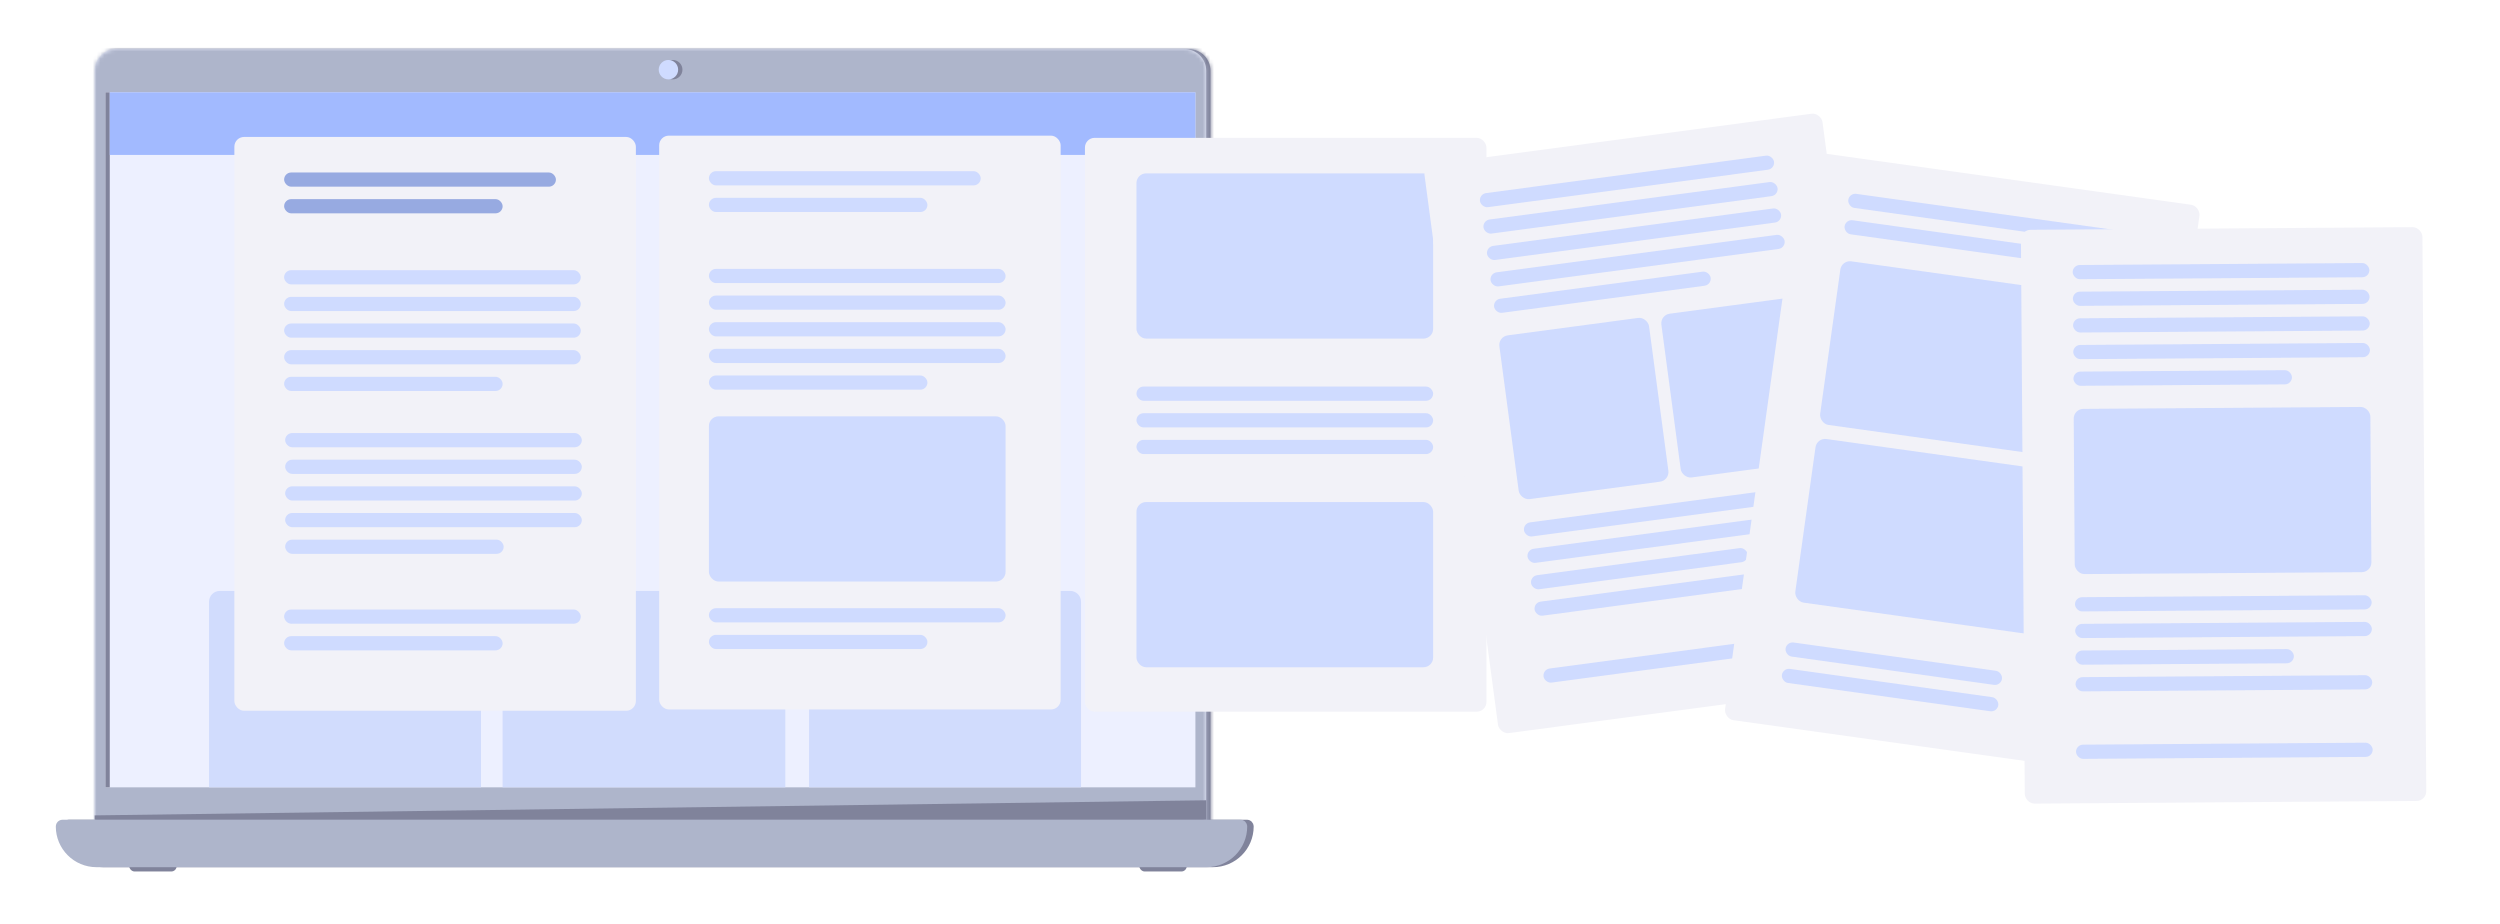 <svg width="660" height="244" viewBox="0 0 660 244" fill="none" xmlns="http://www.w3.org/2000/svg">
<mask id="path-1-inside-1_542_9774" fill="white">
<path d="M26.129 18.68C26.129 15.533 28.68 12.982 31.827 12.982H313.878C317.025 12.982 319.576 15.533 319.576 18.68V219.25H26.129V18.68Z"/>
</mask>
<path d="M26.129 18.68C26.129 15.533 28.68 12.982 31.827 12.982H313.878C317.025 12.982 319.576 15.533 319.576 18.68V219.25H26.129V18.68Z" fill="#80839B"/>
<path d="M23.28 10.133C23.28 5.413 27.107 1.586 31.827 1.586H313.878C318.599 1.586 322.425 5.413 322.425 10.133L316.727 24.378C316.727 24.378 315.452 24.378 313.878 24.378H31.827C30.253 24.378 28.978 24.378 28.978 24.378L23.28 10.133ZM322.425 230.646H23.28L28.978 207.854H316.727L322.425 230.646ZM23.28 230.646V10.133C23.28 5.413 27.107 1.586 31.827 1.586L31.827 24.378C30.253 24.378 28.978 24.378 28.978 24.378V207.854L23.28 230.646ZM313.878 1.586C318.599 1.586 322.425 5.413 322.425 10.133V230.646L316.727 207.854V24.378C316.727 24.378 315.452 24.378 313.878 24.378V1.586Z" fill="#80839B" mask="url(#path-1-inside-1_542_9774)"/>
<path d="M17.866 218.192C17.866 217.99 18.03 217.826 18.232 217.826H329.181C329.383 217.826 329.547 217.99 329.547 218.192C329.547 223.339 325.374 227.512 320.227 227.512H27.186C22.039 227.512 17.866 223.339 17.866 218.192Z" fill="#80839B" stroke="#80839B" stroke-width="2.849"/>
<rect x="300.771" y="227.227" width="12.536" height="2.849" rx="1.425" fill="#80839B"/>
<rect x="34.105" y="227.227" width="12.536" height="2.849" rx="1.425" fill="#80839B"/>
<mask id="path-6-inside-2_542_9774" fill="white">
<path d="M24.988 18.68C24.988 15.533 27.539 12.982 30.686 12.982H312.738C315.885 12.982 318.436 15.533 318.436 18.68V219.25H24.988V18.68Z"/>
</mask>
<path d="M24.988 18.68C24.988 15.533 27.539 12.982 30.686 12.982H312.738C315.885 12.982 318.436 15.533 318.436 18.68V219.25H24.988V18.68Z" fill="#EDF0FF"/>
<path d="M22.139 10.133C22.139 5.413 25.966 1.586 30.686 1.586H312.738C317.458 1.586 321.285 5.413 321.285 10.133L315.587 24.378C315.587 24.378 314.311 24.378 312.738 24.378H30.686C29.113 24.378 27.837 24.378 27.837 24.378L22.139 10.133ZM321.285 230.646H22.139L27.837 207.854H315.587L321.285 230.646ZM22.139 230.646V10.133C22.139 5.413 25.966 1.586 30.686 1.586L30.686 24.378C29.113 24.378 27.837 24.378 27.837 24.378V207.854L22.139 230.646ZM312.738 1.586C317.458 1.586 321.285 5.413 321.285 10.133V230.646L315.587 207.854V24.378C315.587 24.378 314.311 24.378 312.738 24.378V1.586Z" fill="#AEB5CB" mask="url(#path-6-inside-2_542_9774)"/>
<path d="M16.157 218.192C16.157 217.99 16.321 217.826 16.523 217.826H327.472C327.674 217.826 327.838 217.99 327.838 218.192C327.838 223.339 323.665 227.512 318.518 227.512H25.477C20.33 227.512 16.157 223.339 16.157 218.192Z" fill="#AEB5CB" stroke="#AEB5CB" stroke-width="2.849"/>
<circle cx="177.605" cy="18.395" r="2.564" fill="#80839B"/>
<circle cx="176.466" cy="18.395" r="2.564" fill="#CFDBFF"/>
<path d="M24.988 215.261L318.436 211.273V216.401H24.988V215.261Z" fill="#80839B"/>
<rect x="27.838" y="24.378" width="1.14" height="183.476" fill="#80839B"/>
<rect x="28.977" y="24.378" width="286.61" height="16.524" fill="#A2BAFF"/>
<path d="M55.188 158.851C55.188 157.278 56.463 156.002 58.036 156.002H124.133C125.707 156.002 126.982 157.278 126.982 158.851V207.854H55.188V158.851Z" fill="#D1DCFD"/>
<path d="M132.682 158.851C132.682 157.278 133.957 156.002 135.531 156.002H204.477C206.05 156.002 207.326 157.278 207.326 158.851V207.854H132.682V158.851Z" fill="#D1DCFD"/>
<path d="M213.594 158.851C213.594 157.278 214.869 156.002 216.443 156.002H282.54C284.113 156.002 285.389 157.278 285.389 158.851V207.854H213.594V158.851Z" fill="#D1DCFD"/>
<g filter="url(#filter0_d_542_9774)">
<rect x="61.875" y="36.155" width="105.995" height="151.488" rx="2.56" fill="#F2F2F8"/>
<rect x="75.008" y="45.535" width="71.757" height="3.752" rx="1.876" fill="#97AAE1"/>
<rect x="75.008" y="52.57" width="57.687" height="3.752" rx="1.876" fill="#97AAE1"/>
<rect x="75.006" y="71.33" width="78.323" height="3.752" rx="1.876" fill="#CFDBFF"/>
<rect x="75.279" y="114.325" width="78.323" height="3.752" rx="1.876" fill="#CFDBFF"/>
<rect x="75.008" y="78.365" width="78.323" height="3.752" rx="1.876" fill="#CFDBFF"/>
<rect x="75.279" y="121.36" width="78.323" height="3.752" rx="1.876" fill="#CFDBFF"/>
<rect x="75.008" y="85.4" width="78.323" height="3.752" rx="1.876" fill="#CFDBFF"/>
<rect x="75.279" y="128.395" width="78.323" height="3.752" rx="1.876" fill="#CFDBFF"/>
<rect x="75.008" y="92.435" width="78.323" height="3.752" rx="1.876" fill="#CFDBFF"/>
<rect x="75.279" y="135.43" width="78.323" height="3.752" rx="1.876" fill="#CFDBFF"/>
<rect x="75.008" y="160.91" width="78.323" height="3.752" rx="1.876" fill="#CFDBFF"/>
<rect x="75.008" y="99.471" width="57.687" height="3.752" rx="1.876" fill="#CFDBFF"/>
<rect x="75.279" y="142.465" width="57.687" height="3.752" rx="1.876" fill="#CFDBFF"/>
<rect x="75.008" y="167.945" width="57.687" height="3.752" rx="1.876" fill="#CFDBFF"/>
</g>
<g filter="url(#filter1_d_542_9774)">
<rect x="174.02" y="35.809" width="105.995" height="151.488" rx="2.56" fill="#F2F2F8"/>
<rect x="187.152" y="45.19" width="71.757" height="3.752" rx="1.876" fill="#CFDBFF"/>
<rect x="187.152" y="52.225" width="57.687" height="3.752" rx="1.876" fill="#CFDBFF"/>
<rect x="187.152" y="70.985" width="78.323" height="3.752" rx="1.876" fill="#CFDBFF"/>
<rect x="187.152" y="78.02" width="78.323" height="3.752" rx="1.876" fill="#CFDBFF"/>
<rect x="187.152" y="85.055" width="78.323" height="3.752" rx="1.876" fill="#CFDBFF"/>
<rect x="187.152" y="92.09" width="78.323" height="3.752" rx="1.876" fill="#CFDBFF"/>
<rect x="187.152" y="160.564" width="78.323" height="3.752" rx="1.876" fill="#CFDBFF"/>
<rect x="187.152" y="99.125" width="57.687" height="3.752" rx="1.876" fill="#CFDBFF"/>
<rect x="187.152" y="167.599" width="57.687" height="3.752" rx="1.876" fill="#CFDBFF"/>
<rect x="187.152" y="109.912" width="78.323" height="43.617" rx="2.56" fill="#CFDBFF"/>
</g>
<g filter="url(#filter2_d_542_9774)">
<rect x="286.424" y="36.392" width="105.995" height="151.488" rx="2.56" fill="#F2F2F8"/>
<rect x="300.025" y="102.053" width="78.323" height="3.752" rx="1.876" fill="#CFDBFF"/>
<rect x="300.025" y="109.088" width="78.323" height="3.752" rx="1.876" fill="#CFDBFF"/>
<rect x="300.025" y="116.123" width="78.323" height="3.752" rx="1.876" fill="#CFDBFF"/>
<rect x="300.025" y="45.772" width="78.323" height="43.617" rx="2.56" fill="#CFDBFF"/>
<rect x="300.025" y="132.538" width="78.323" height="43.617" rx="2.56" fill="#CFDBFF"/>
</g>
<g filter="url(#filter3_d_542_9774)">
<rect x="379.666" y="43.725" width="105.995" height="151.488" rx="2.56" transform="rotate(-7.615 379.666 43.725)" fill="#F2F2F8"/>
<rect x="394.391" y="51.22" width="78.323" height="3.752" rx="1.876" transform="rotate(-7.615 394.391 51.22)" fill="#CFDBFF"/>
<rect x="395.322" y="58.193" width="78.323" height="3.752" rx="1.876" transform="rotate(-7.615 395.322 58.193)" fill="#CFDBFF"/>
<rect x="396.254" y="65.166" width="78.323" height="3.752" rx="1.876" transform="rotate(-7.615 396.254 65.166)" fill="#CFDBFF"/>
<rect x="406.014" y="138.15" width="78.323" height="3.752" rx="1.876" transform="rotate(-7.615 406.014 138.15)" fill="#CFDBFF"/>
<rect x="397.188" y="72.139" width="78.323" height="3.752" rx="1.876" transform="rotate(-7.615 397.188 72.139)" fill="#CFDBFF"/>
<rect x="406.945" y="145.123" width="78.323" height="3.752" rx="1.876" transform="rotate(-7.615 406.945 145.123)" fill="#CFDBFF"/>
<rect x="408.811" y="159.069" width="78.323" height="3.752" rx="1.876" transform="rotate(-7.615 408.811 159.069)" fill="#CFDBFF"/>
<rect x="411.172" y="176.734" width="78.323" height="3.752" rx="1.876" transform="rotate(-7.615 411.172 176.734)" fill="#CFDBFF"/>
<rect x="398.119" y="79.112" width="57.687" height="3.752" rx="1.876" transform="rotate(-7.615 398.119 79.112)" fill="#CFDBFF"/>
<rect x="407.877" y="152.096" width="57.687" height="3.752" rx="1.876" transform="rotate(-7.615 407.877 152.096)" fill="#CFDBFF"/>
<rect x="399.426" y="88.874" width="39.865" height="43.617" rx="2.56" transform="rotate(-7.615 399.426 88.874)" fill="#CFDBFF"/>
<rect x="442.191" y="83.156" width="35.175" height="43.617" rx="2.56" transform="rotate(-7.615 442.191 83.156)" fill="#CFDBFF"/>
</g>
<g filter="url(#filter4_d_542_9774)">
<rect x="479.961" y="39.746" width="105.995" height="151.488" rx="2.56" transform="rotate(7.956 479.961 39.746)" fill="#F2F2F8"/>
<rect x="492.133" y="50.918" width="71.757" height="3.752" rx="1.876" transform="rotate(7.956 492.133 50.918)" fill="#CFDBFF"/>
<rect x="491.16" y="57.885" width="57.687" height="3.752" rx="1.876" transform="rotate(7.956 491.16 57.885)" fill="#CFDBFF"/>
<rect x="475.58" y="169.363" width="57.687" height="3.752" rx="1.876" transform="rotate(7.956 475.58 169.363)" fill="#CFDBFF"/>
<rect x="474.607" y="176.33" width="57.687" height="3.752" rx="1.876" transform="rotate(7.956 474.607 176.33)" fill="#CFDBFF"/>
<rect x="490.131" y="68.634" width="78.323" height="43.617" rx="2.56" transform="rotate(7.956 490.131 68.634)" fill="#CFDBFF"/>
<rect x="483.574" y="115.547" width="78.323" height="43.617" rx="2.56" transform="rotate(7.956 483.574 115.547)" fill="#CFDBFF"/>
</g>
<g filter="url(#filter5_d_542_9774)">
<rect x="537.441" y="60.687" width="105.995" height="151.488" rx="2.56" transform="rotate(-0.397 537.441 60.687)" fill="#F2F2F8"/>
<rect x="551.107" y="69.973" width="78.323" height="3.752" rx="1.876" transform="rotate(-0.397 551.107 69.973)" fill="#CFDBFF"/>
<rect x="551.156" y="77.008" width="78.323" height="3.752" rx="1.876" transform="rotate(-0.397 551.156 77.008)" fill="#CFDBFF"/>
<rect x="551.205" y="84.043" width="78.323" height="3.752" rx="1.876" transform="rotate(-0.397 551.205 84.043)" fill="#CFDBFF"/>
<rect x="551.715" y="157.674" width="78.323" height="3.752" rx="1.876" transform="rotate(-0.397 551.715 157.674)" fill="#CFDBFF"/>
<rect x="551.254" y="91.078" width="78.323" height="3.752" rx="1.876" transform="rotate(-0.397 551.254 91.078)" fill="#CFDBFF"/>
<rect x="551.764" y="164.709" width="78.323" height="3.752" rx="1.876" transform="rotate(-0.397 551.764 164.709)" fill="#CFDBFF"/>
<rect x="551.861" y="178.779" width="78.323" height="3.752" rx="1.876" transform="rotate(-0.397 551.861 178.779)" fill="#CFDBFF"/>
<rect x="551.984" y="196.601" width="78.323" height="3.752" rx="1.876" transform="rotate(-0.397 551.984 196.601)" fill="#CFDBFF"/>
<rect x="551.303" y="98.112" width="57.687" height="3.752" rx="1.876" transform="rotate(-0.397 551.303 98.112)" fill="#CFDBFF"/>
<rect x="551.812" y="171.744" width="57.687" height="3.752" rx="1.876" transform="rotate(-0.397 551.812 171.744)" fill="#CFDBFF"/>
<rect x="551.371" y="107.961" width="78.323" height="43.617" rx="2.56" transform="rotate(-0.397 551.371 107.961)" fill="#CFDBFF"/>
</g>
<defs>
<filter id="filter0_d_542_9774" x="45.179" y="19.459" width="139.387" height="184.881" filterUnits="userSpaceOnUse" color-interpolation-filters="sRGB">
<feFlood flood-opacity="0" result="BackgroundImageFix"/>
<feColorMatrix in="SourceAlpha" type="matrix" values="0 0 0 0 0 0 0 0 0 0 0 0 0 0 0 0 0 0 127 0" result="hardAlpha"/>
<feOffset/>
<feGaussianBlur stdDeviation="8.348"/>
<feComposite in2="hardAlpha" operator="out"/>
<feColorMatrix type="matrix" values="0 0 0 0 0.295 0 0 0 0 0.356 0 0 0 0 0.905 0 0 0 0.2 0"/>
<feBlend mode="normal" in2="BackgroundImageFix" result="effect1_dropShadow_542_9774"/>
<feBlend mode="normal" in="SourceGraphic" in2="effect1_dropShadow_542_9774" result="shape"/>
</filter>
<filter id="filter1_d_542_9774" x="157.323" y="19.113" width="139.387" height="184.881" filterUnits="userSpaceOnUse" color-interpolation-filters="sRGB">
<feFlood flood-opacity="0" result="BackgroundImageFix"/>
<feColorMatrix in="SourceAlpha" type="matrix" values="0 0 0 0 0 0 0 0 0 0 0 0 0 0 0 0 0 0 127 0" result="hardAlpha"/>
<feOffset/>
<feGaussianBlur stdDeviation="8.348"/>
<feComposite in2="hardAlpha" operator="out"/>
<feColorMatrix type="matrix" values="0 0 0 0 0.295 0 0 0 0 0.356 0 0 0 0 0.905 0 0 0 0.2 0"/>
<feBlend mode="normal" in2="BackgroundImageFix" result="effect1_dropShadow_542_9774"/>
<feBlend mode="normal" in="SourceGraphic" in2="effect1_dropShadow_542_9774" result="shape"/>
</filter>
<filter id="filter2_d_542_9774" x="269.727" y="19.696" width="139.387" height="184.881" filterUnits="userSpaceOnUse" color-interpolation-filters="sRGB">
<feFlood flood-opacity="0" result="BackgroundImageFix"/>
<feColorMatrix in="SourceAlpha" type="matrix" values="0 0 0 0 0 0 0 0 0 0 0 0 0 0 0 0 0 0 127 0" result="hardAlpha"/>
<feOffset/>
<feGaussianBlur stdDeviation="8.348"/>
<feComposite in2="hardAlpha" operator="out"/>
<feColorMatrix type="matrix" values="0 0 0 0 0.295 0 0 0 0 0.356 0 0 0 0 0.905 0 0 0 0.2 0"/>
<feBlend mode="normal" in2="BackgroundImageFix" result="effect1_dropShadow_542_9774"/>
<feBlend mode="normal" in="SourceGraphic" in2="effect1_dropShadow_542_9774" result="shape"/>
</filter>
<filter id="filter3_d_542_9774" x="359.357" y="13.299" width="157.895" height="196.958" filterUnits="userSpaceOnUse" color-interpolation-filters="sRGB">
<feFlood flood-opacity="0" result="BackgroundImageFix"/>
<feColorMatrix in="SourceAlpha" type="matrix" values="0 0 0 0 0 0 0 0 0 0 0 0 0 0 0 0 0 0 127 0" result="hardAlpha"/>
<feOffset dx="-3.929"/>
<feGaussianBlur stdDeviation="8.348"/>
<feComposite in2="hardAlpha" operator="out"/>
<feColorMatrix type="matrix" values="0 0 0 0 0.295 0 0 0 0 0.356 0 0 0 0 0.905 0 0 0 0.25 0"/>
<feBlend mode="normal" in2="BackgroundImageFix" result="effect1_dropShadow_542_9774"/>
<feBlend mode="normal" in="SourceGraphic" in2="effect1_dropShadow_542_9774" result="shape"/>
</filter>
<filter id="filter4_d_542_9774" x="438.699" y="23.379" width="158.674" height="197.434" filterUnits="userSpaceOnUse" color-interpolation-filters="sRGB">
<feFlood flood-opacity="0" result="BackgroundImageFix"/>
<feColorMatrix in="SourceAlpha" type="matrix" values="0 0 0 0 0 0 0 0 0 0 0 0 0 0 0 0 0 0 127 0" result="hardAlpha"/>
<feOffset dx="-3.929"/>
<feGaussianBlur stdDeviation="8.348"/>
<feComposite in2="hardAlpha" operator="out"/>
<feColorMatrix type="matrix" values="0 0 0 0 0.295 0 0 0 0 0.356 0 0 0 0 0.905 0 0 0 0.25 0"/>
<feBlend mode="normal" in2="BackgroundImageFix" result="effect1_dropShadow_542_9774"/>
<feBlend mode="normal" in="SourceGraphic" in2="effect1_dropShadow_542_9774" result="shape"/>
</filter>
<filter id="filter5_d_542_9774" x="516.834" y="43.275" width="140.399" height="185.576" filterUnits="userSpaceOnUse" color-interpolation-filters="sRGB">
<feFlood flood-opacity="0" result="BackgroundImageFix"/>
<feColorMatrix in="SourceAlpha" type="matrix" values="0 0 0 0 0 0 0 0 0 0 0 0 0 0 0 0 0 0 127 0" result="hardAlpha"/>
<feOffset dx="-3.929"/>
<feGaussianBlur stdDeviation="8.348"/>
<feComposite in2="hardAlpha" operator="out"/>
<feColorMatrix type="matrix" values="0 0 0 0 0.295 0 0 0 0 0.356 0 0 0 0 0.905 0 0 0 0.25 0"/>
<feBlend mode="normal" in2="BackgroundImageFix" result="effect1_dropShadow_542_9774"/>
<feBlend mode="normal" in="SourceGraphic" in2="effect1_dropShadow_542_9774" result="shape"/>
</filter>
</defs>
</svg>
